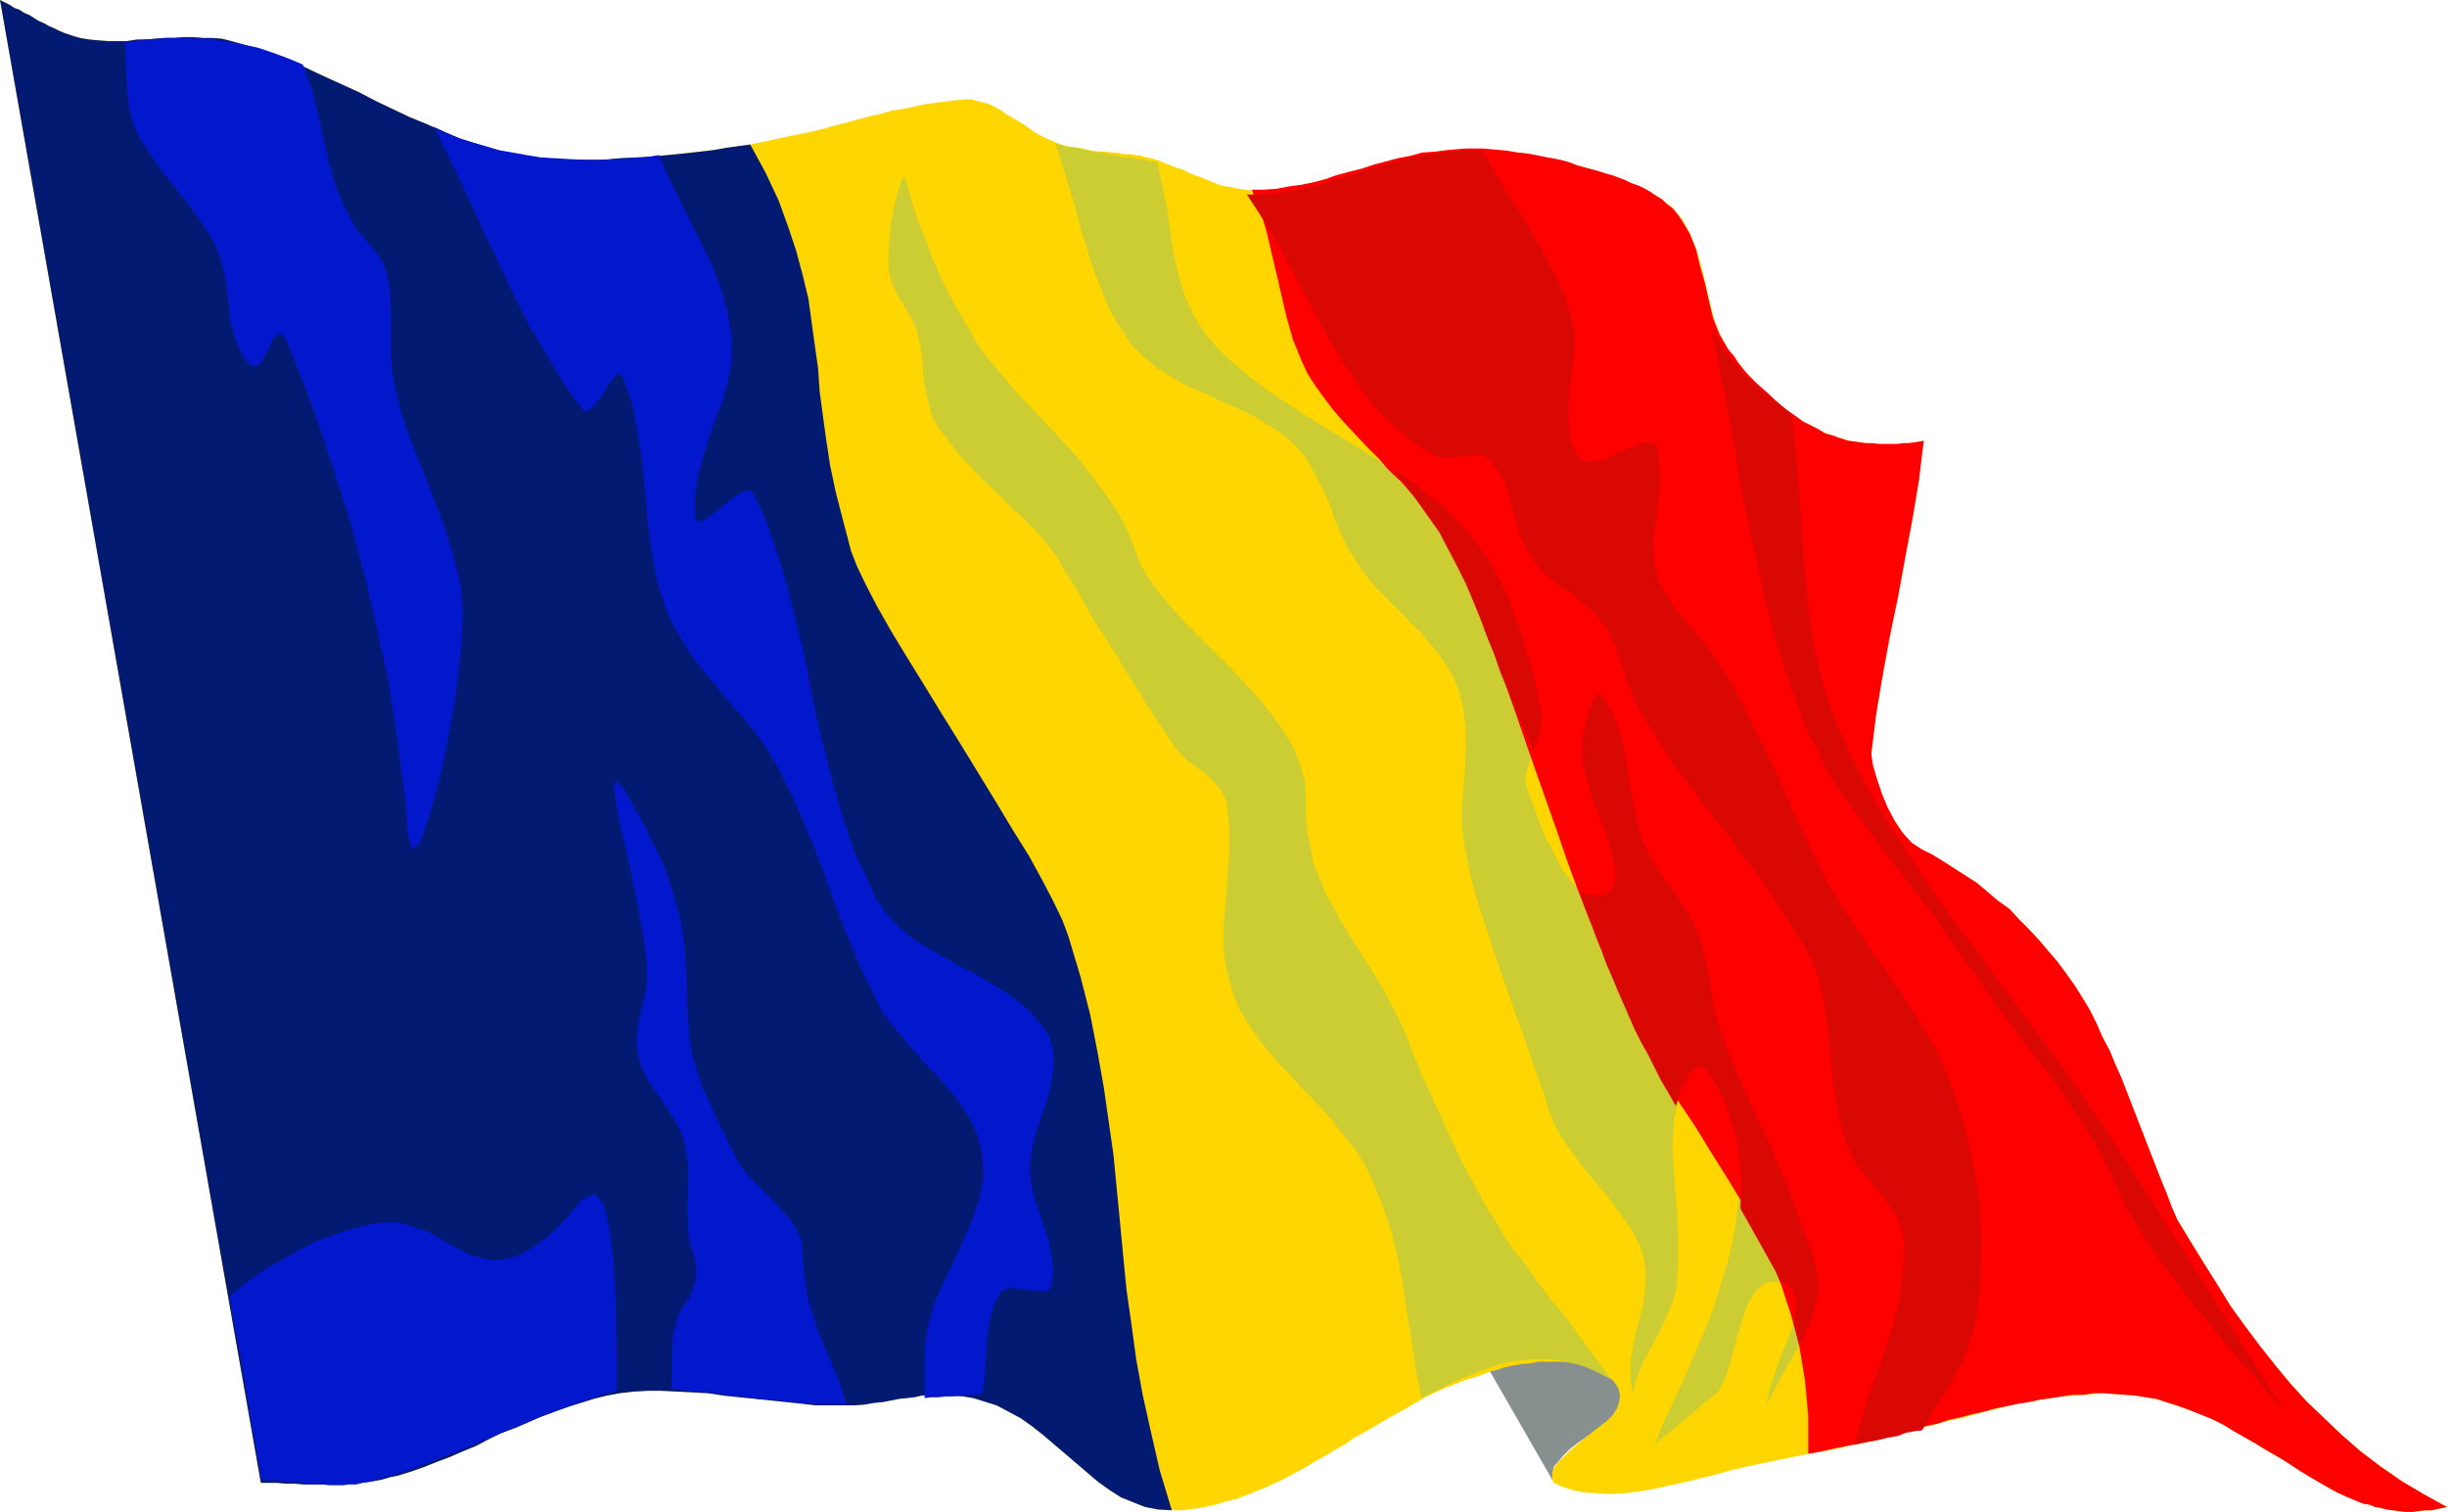 <?xml version="1.0" encoding="UTF-8" standalone="no"?>
<svg
   version="1.0"
   width="129.553mm"
   height="80.058mm"
   id="svg14"
   sodipodi:docname="Romania 1.wmf"
   xmlns:inkscape="http://www.inkscape.org/namespaces/inkscape"
   xmlns:sodipodi="http://sodipodi.sourceforge.net/DTD/sodipodi-0.dtd"
   xmlns="http://www.w3.org/2000/svg"
   xmlns:svg="http://www.w3.org/2000/svg">
  <sodipodi:namedview
     id="namedview14"
     pagecolor="#ffffff"
     bordercolor="#000000"
     borderopacity="0.25"
     inkscape:showpageshadow="2"
     inkscape:pageopacity="0.0"
     inkscape:pagecheckerboard="0"
     inkscape:deskcolor="#d1d1d1"
     inkscape:document-units="mm" />
  <defs
     id="defs1">
    <pattern
       id="WMFhbasepattern"
       patternUnits="userSpaceOnUse"
       width="6"
       height="6"
       x="0"
       y="0" />
  </defs>
  <path
     style="fill:#ffd600;fill-opacity:1;fill-rule:evenodd;stroke:none"
     d="m 435.673,244.1 2.747,4.523 2.586,4.2 2.747,4.362 2.586,4.2 2.909,4.039 2.909,3.877 3.07,3.877 3.07,3.716 3.232,3.554 3.555,3.393 3.555,3.393 3.717,3.231 4.04,3.069 4.202,2.908 4.363,2.585 4.686,2.585 -1.616,0.323 -1.454,0.323 h -1.293 l -1.293,0.162 -1.293,0.162 h -1.293 l -1.454,-0.162 -1.131,-0.162 -1.293,-0.162 -1.131,-0.323 -1.131,-0.162 -1.131,-0.485 -1.131,-0.162 -1.293,-0.485 -1.131,-0.485 -1.131,-0.485 -1.778,-0.808 -1.778,-0.969 -1.939,-1.131 -1.939,-1.131 -2.101,-1.292 -1.939,-1.292 -2.101,-1.292 -2.262,-1.292 -2.101,-1.292 -2.262,-1.292 -2.262,-1.292 -2.101,-1.292 -2.262,-1.131 -2.424,-0.969 -2.424,-0.969 -2.262,-0.808 -2.101,-0.646 -1.939,-0.646 -2.101,-0.323 -1.939,-0.323 -2.101,-0.162 -2.101,-0.162 -2.262,-0.162 -1.939,0.162 -2.101,0.162 -2.262,0.162 -2.101,0.162 -2.101,0.323 -2.262,0.323 -2.262,0.485 -2.101,0.323 -2.262,0.485 -2.424,0.646 -2.101,0.485 -2.262,0.646 -2.424,0.646 -2.424,0.485 -2.262,0.646 -2.586,0.646 -2.424,0.646 -2.424,0.646 -2.424,0.646 -2.586,0.646 -2.586,0.646 -2.586,0.485 -2.586,0.646 -2.747,0.485 -2.747,0.485 -4.04,0.808 -3.878,0.808 -3.878,0.808 -3.555,0.808 -3.394,0.969 -3.394,0.808 -3.232,0.808 -3.07,0.646 -2.909,0.646 -2.909,0.485 -2.747,0.323 -2.747,0.162 -2.586,-0.162 -2.586,-0.162 -2.424,-0.485 -2.424,-0.808 -1.293,-0.646 -0.485,-0.808 -0.162,-0.969 0.485,-0.969 0.808,-1.131 1.131,-1.131 1.293,-1.292 1.454,-1.292 1.616,-1.292 1.616,-1.454 1.454,-1.292 1.454,-1.454 0.97,-1.292 0.808,-1.454 0.323,-1.292 -0.162,-1.292 -0.485,-1.131 -0.808,-0.969 -1.131,-0.646 -1.293,-0.808 -1.454,-0.485 -1.616,-0.485 -1.616,-0.323 -1.939,-0.162 h -1.939 l -1.939,-0.162 h -1.778 l -1.778,0.162 -1.939,0.162 -1.454,0.162 -1.616,0.162 -1.293,0.323 -2.101,0.646 -2.101,0.808 -2.262,0.646 -1.939,0.808 -2.101,0.808 -2.101,0.969 -1.939,0.969 -1.939,1.131 -1.939,1.131 -2.101,1.131 -1.939,1.131 -1.939,1.131 -1.939,1.131 -2.101,1.131 -1.778,1.292 -2.101,1.131 -1.778,1.131 -2.101,1.131 -1.778,1.131 -2.101,1.131 -1.778,0.969 -1.939,0.969 -2.101,0.969 -2.101,0.808 -1.939,0.808 -2.101,0.808 -2.101,0.485 -2.101,0.646 -2.101,0.485 -2.101,0.323 -2.424,0.323 h -2.101 l -2.747,-0.162 -2.586,-0.485 -2.424,-0.969 -2.424,-0.969 -2.262,-1.454 -2.262,-1.615 -2.101,-1.777 -2.262,-1.939 -2.262,-1.939 -2.101,-1.777 -2.262,-1.939 -2.262,-1.777 -2.262,-1.615 -2.424,-1.292 -2.424,-1.292 -2.586,-0.808 -2.101,-0.646 -1.939,-0.323 -1.939,-0.162 -1.778,-0.162 h -1.616 -1.454 l -1.616,0.162 -1.454,0.323 -1.454,0.162 -1.616,0.162 -1.616,0.323 -1.616,0.323 -1.778,0.162 -1.778,0.323 -2.101,0.162 h -2.262 -2.586 -2.909 l -2.747,-0.323 -3.07,-0.323 -3.07,-0.323 -3.07,-0.323 -3.232,-0.323 -3.07,-0.323 -3.232,-0.485 -3.07,-0.162 -3.07,-0.162 -3.07,-0.162 h -2.909 l -2.909,0.162 -2.747,0.323 -2.586,0.485 -2.586,0.646 -2.586,0.808 -2.586,0.808 -2.747,0.969 -2.586,0.969 -2.586,1.131 -2.586,1.131 -2.747,0.969 -2.586,1.292 -2.424,1.292 -2.747,1.131 -2.586,1.131 -2.586,0.969 -2.424,0.969 -2.747,0.969 -2.586,0.808 -1.616,0.323 -1.616,0.485 -1.778,0.323 -1.616,0.162 -1.778,0.162 -1.616,0.162 -1.778,0.162 h -1.778 -1.778 -1.778 -1.778 l -1.778,-0.162 h -1.778 l -1.778,-0.162 H 53.813 52.197 L 0,0 0.97,0.485 1.939,0.969 2.909,1.615 3.878,1.939 4.848,2.585 5.979,3.069 6.949,3.716 7.757,4.2 8.888,4.685 l 0.808,0.485 1.131,0.485 0.97,0.485 1.131,0.485 0.97,0.323 0.97,0.323 1.131,0.323 1.939,0.323 1.778,0.162 2.101,0.162 h 1.778 1.778 l 1.939,-0.323 h 1.939 l 1.939,-0.162 1.778,-0.162 h 1.939 l 1.939,-0.162 h 1.778 l 1.939,0.162 h 1.939 l 1.939,0.162 1.939,0.485 3.878,1.131 3.717,1.292 3.717,1.292 3.555,1.615 3.394,1.615 3.555,1.615 3.555,1.615 3.394,1.777 3.394,1.615 3.394,1.615 3.555,1.454 3.555,1.615 3.555,1.454 3.717,1.131 3.717,1.131 4.04,0.808 2.262,0.485 2.586,0.162 2.909,0.323 h 2.909 3.07 3.232 l 3.07,-0.323 3.394,-0.162 3.07,-0.162 3.232,-0.323 3.232,-0.323 2.909,-0.323 2.747,-0.323 2.747,-0.485 2.424,-0.323 2.262,-0.323 3.878,-0.808 3.717,-0.808 3.232,-0.646 2.909,-0.646 2.909,-0.808 2.586,-0.646 2.262,-0.646 2.424,-0.646 2.262,-0.485 2.101,-0.646 2.262,-0.323 2.262,-0.485 2.262,-0.485 2.424,-0.323 2.586,-0.323 2.909,-0.323 h 1.131 l 1.293,0.323 1.293,0.323 1.131,0.323 1.293,0.646 1.131,0.646 1.131,0.808 1.131,0.646 1.131,0.646 1.293,0.808 1.131,0.808 1.131,0.808 1.293,0.646 1.293,0.646 1.131,0.485 1.293,0.485 0.97,0.323 1.131,0.162 1.293,0.162 0.97,0.162 1.131,0.323 1.131,0.162 1.293,0.162 h 1.131 l 1.131,0.162 h 1.131 l 1.131,0.323 h 1.293 l 1.131,0.162 1.131,0.162 0.97,0.323 1.131,0.162 1.454,0.485 1.131,0.485 1.293,0.485 1.131,0.485 1.293,0.323 1.131,0.646 1.293,0.485 1.293,0.485 1.131,0.485 1.293,0.485 1.131,0.485 1.293,0.323 1.293,0.162 1.293,0.323 1.293,0.162 1.454,0.162 h 2.424 l 2.424,-0.323 2.586,-0.323 2.262,-0.323 2.424,-0.646 2.586,-0.646 2.262,-0.646 2.586,-0.646 2.424,-0.808 2.424,-0.646 2.424,-0.646 2.424,-0.808 2.586,-0.485 2.262,-0.485 2.586,-0.323 2.424,-0.323 h 1.778 l 1.778,-0.162 h 1.778 1.778 l 1.778,0.162 h 1.616 l 1.778,0.323 1.778,0.162 1.616,0.323 1.778,0.162 1.778,0.485 1.616,0.162 1.778,0.485 1.778,0.485 1.616,0.485 1.778,0.485 1.131,0.323 1.454,0.485 1.293,0.485 1.293,0.323 1.293,0.485 1.293,0.485 1.293,0.485 1.293,0.646 1.293,0.646 1.293,0.646 1.131,0.646 1.131,0.808 1.131,0.808 0.97,0.808 0.808,1.131 0.97,0.969 1.616,3.069 1.293,3.231 0.97,3.393 0.808,3.393 0.808,3.554 0.808,3.231 1.293,3.393 1.616,3.069 1.131,1.292 0.97,1.292 1.131,1.454 1.131,1.131 1.131,1.292 1.293,1.292 1.293,1.131 1.293,1.131 1.454,1.131 1.293,1.131 1.454,0.969 1.454,0.969 1.616,0.808 1.454,0.969 1.616,0.646 1.616,0.646 0.808,0.162 0.97,0.323 1.131,0.323 1.131,0.162 0.97,0.162 1.293,0.162 h 1.131 l 1.454,0.162 1.131,0.162 h 1.293 l 1.293,-0.162 h 0.97 l 1.131,-0.162 1.293,-0.162 0.97,-0.162 0.808,-0.162 -0.97,7.916 -1.293,7.754 -1.454,7.754 -1.454,7.916 -1.616,7.754 -1.454,7.916 -1.293,7.754 -0.97,7.916 0.323,2.262 0.808,2.746 0.97,2.908 1.131,2.746 1.454,2.746 1.616,2.423 1.778,1.939 1.939,1.292 2.262,1.131 2.101,1.292 2.262,1.454 2.262,1.454 2.262,1.454 2.101,1.777 2.101,1.777 2.262,1.615 1.939,2.1 1.939,1.939 2.101,2.262 1.778,2.1 1.939,2.262 1.778,2.423 1.616,2.262 1.616,2.585 1.454,2.423 1.293,2.585 1.131,2.585 1.454,2.746 1.131,2.746 1.293,2.908 1.131,2.908 1.131,2.908 1.131,2.908 1.131,2.908 1.131,2.908 1.131,2.908 1.131,2.908 1.131,2.746 0.97,2.585 z"
     id="path1" />
  <path
     style="fill:#cccc33;fill-opacity:1;fill-rule:evenodd;stroke:none"
     d="m 211.049,28.756 1.454,0.323 1.131,0.323 1.454,0.162 1.131,0.162 1.293,0.323 1.131,0.323 1.454,0.162 1.131,0.162 1.293,0.323 1.293,0.162 1.293,0.323 h 1.293 l 1.293,0.323 1.131,0.162 1.454,0.323 1.293,0.162 0.97,4.523 0.97,4.523 0.646,4.685 0.646,4.523 1.131,4.685 1.293,4.2 1.939,4.039 2.424,3.716 2.747,3.069 2.909,2.585 3.07,2.585 3.232,2.423 3.394,2.262 3.394,2.262 3.394,2.1 3.394,2.1 3.555,2.1 3.555,2.262 3.394,2.1 3.555,2.1 3.07,2.585 3.232,2.423 2.909,2.746 2.909,2.908 1.454,1.777 1.454,2.1 1.454,1.939 1.293,2.1 1.131,2.262 0.97,2.1 1.131,2.262 0.808,2.423 0.808,2.423 0.808,2.262 0.808,2.423 0.646,2.585 0.646,2.423 0.646,2.423 0.485,2.423 0.646,2.423 0.162,1.939 -0.485,2.1 -0.485,1.939 -0.808,2.1 -0.808,2.1 -0.646,1.939 -0.162,1.939 0.485,1.939 0.646,1.615 0.646,1.777 0.646,1.939 0.808,1.939 0.808,2.1 1.131,1.939 0.97,1.939 0.97,1.939 1.131,1.615 1.131,1.454 1.131,1.292 1.293,0.969 1.293,0.646 1.293,0.162 1.293,-0.162 1.454,-0.646 1.939,-2.423 0.485,-2.908 -0.808,-3.393 -1.454,-3.716 -1.939,-3.877 -1.939,-3.877 -1.454,-3.877 -0.646,-3.716 v -1.777 l 0.162,-2.262 0.485,-2.262 0.646,-2.423 0.646,-1.777 0.808,-1.292 0.646,-0.485 0.808,0.646 1.939,3.231 1.293,3.393 0.97,3.716 0.646,3.716 0.646,3.877 0.646,3.716 0.808,3.877 1.131,3.554 1.131,2.423 1.293,2.262 1.454,2.262 1.616,2.1 1.454,2.262 1.454,2.1 1.293,2.262 1.131,2.585 0.808,2.262 0.646,2.262 0.485,2.423 0.485,2.262 0.323,2.423 0.323,2.423 0.646,2.423 0.646,2.262 0.808,2.423 0.97,2.262 0.808,2.262 0.97,2.262 0.97,2.262 0.97,2.262 1.131,2.1 0.97,2.423 1.131,2.262 0.97,2.262 0.97,2.1 0.97,2.423 0.97,2.262 0.97,2.1 0.808,2.423 0.97,2.423 0.646,1.939 0.808,2.1 0.97,2.262 0.808,2.262 0.485,2.1 0.646,2.262 v 2.1 2.423 l -0.808,2.746 -0.97,2.908 -1.131,2.746 -1.454,2.585 -1.616,2.746 -1.454,2.585 -1.454,2.746 -1.454,2.746 0.808,-3.554 1.131,-3.554 1.454,-3.877 1.454,-3.554 0.97,-3.554 0.162,-2.908 -0.808,-2.262 -2.101,-1.454 h -2.747 l -2.101,1.454 -1.616,2.423 -1.293,3.393 -1.131,3.877 -0.97,3.716 -1.131,3.716 -1.454,3.231 -1.616,1.292 -1.616,1.292 -1.616,1.454 -1.616,1.292 -1.778,1.454 -1.454,1.292 -1.778,1.292 -1.454,1.454 1.616,-4.2 1.939,-4.039 1.939,-4.2 1.778,-4.2 1.778,-4.039 1.778,-4.2 1.454,-4.039 1.293,-4.523 0.97,-3.069 0.808,-3.231 0.646,-3.393 0.485,-3.231 0.323,-3.393 0.162,-3.231 v -3.393 l -0.323,-3.231 -0.485,-2.423 -0.97,-3.069 -1.131,-3.231 -1.293,-2.908 -1.454,-2.423 -1.293,-1.615 -1.454,-0.646 -1.293,1.131 -2.262,4.523 -1.131,5.17 -0.323,5.493 0.323,5.816 0.485,5.816 0.323,5.816 v 5.493 l -0.323,5.493 -0.808,2.746 -1.131,2.585 -1.131,2.585 -1.293,2.423 -1.454,2.585 -1.293,2.585 -0.97,2.585 -0.646,2.908 -0.485,-3.231 v -3.393 l 0.646,-3.716 0.808,-3.393 0.97,-3.716 0.485,-3.393 0.162,-3.554 -0.485,-3.069 -0.646,-2.1 -0.97,-1.939 -0.97,-1.777 -1.293,-1.777 -1.293,-1.777 -1.293,-1.777 -1.454,-1.777 -1.454,-1.777 -1.454,-1.777 -1.454,-1.615 -1.293,-1.939 -1.293,-1.615 -1.293,-1.939 -1.131,-1.777 -0.808,-1.939 -0.808,-1.939 -0.97,-3.231 -1.131,-3.231 -1.131,-3.069 -1.131,-3.393 -1.131,-3.231 -1.131,-3.069 -1.131,-3.231 -1.131,-3.231 -1.131,-3.231 -1.131,-3.231 -0.97,-3.231 -1.131,-3.231 -0.97,-3.069 -0.97,-3.393 -0.808,-3.393 -0.646,-3.231 -0.646,-4.039 -0.162,-4.039 0.323,-4.362 0.323,-4.039 0.162,-4.2 v -4.039 l -0.485,-4.039 -0.97,-3.877 -0.808,-1.939 -0.97,-1.777 -0.97,-1.615 -1.131,-1.777 -1.293,-1.454 -1.454,-1.615 -1.293,-1.615 -1.454,-1.292 -1.454,-1.615 -1.454,-1.454 -1.454,-1.454 -1.616,-1.615 -1.293,-1.292 -1.293,-1.615 -1.293,-1.615 -1.131,-1.777 -1.778,-2.746 -1.454,-3.069 -1.293,-3.069 -1.131,-3.231 -1.454,-3.069 -1.454,-2.746 -1.616,-2.908 -2.101,-2.423 -1.778,-1.615 -1.939,-1.454 -2.101,-1.292 -2.101,-1.292 -2.101,-1.131 -2.262,-0.969 -2.262,-0.969 -2.262,-1.131 -2.262,-0.969 -2.262,-0.969 -2.101,-1.131 -2.101,-1.292 -2.101,-1.292 -1.778,-1.454 -1.778,-1.615 -1.616,-1.615 -1.454,-2.262 -1.454,-2.262 -1.293,-2.262 -1.131,-2.423 -0.97,-2.585 -0.97,-2.423 -0.97,-2.585 -0.646,-2.585 -0.97,-2.585 -0.646,-2.585 -0.646,-2.746 -0.808,-2.585 -0.808,-2.585 -0.808,-2.585 -0.808,-2.585 -0.808,-2.423 v 0 z"
     id="path2" />
  <path
     style="fill:#ff0000;fill-opacity:1;fill-rule:evenodd;stroke:none"
     d="m 435.673,244.1 2.747,4.523 2.586,4.2 2.747,4.362 2.586,4.2 2.909,4.039 2.909,3.877 3.07,3.877 3.07,3.716 3.232,3.554 3.555,3.393 3.555,3.393 3.717,3.231 4.04,3.069 4.202,2.908 4.363,2.585 4.686,2.585 -1.616,0.323 -1.454,0.323 h -1.293 l -1.293,0.162 -1.293,0.162 h -1.293 l -1.454,-0.162 -1.131,-0.162 -1.293,-0.162 -1.131,-0.323 -1.131,-0.162 -1.131,-0.485 -1.131,-0.162 -1.293,-0.485 -1.131,-0.485 -1.131,-0.485 -1.778,-0.808 -1.778,-0.969 -1.939,-1.131 -1.939,-1.131 -2.101,-1.292 -1.939,-1.292 -2.101,-1.292 -2.262,-1.292 -2.101,-1.292 -2.262,-1.292 -2.262,-1.292 -2.101,-1.292 -2.262,-1.131 -2.424,-0.969 -2.424,-0.969 -2.262,-0.808 -2.101,-0.646 -1.939,-0.646 -2.101,-0.323 -1.939,-0.323 -2.101,-0.162 -2.262,-0.162 -2.101,-0.162 h -2.101 l -1.939,0.323 h -2.262 l -2.101,0.323 -2.101,0.323 -2.262,0.323 -2.262,0.485 -2.101,0.323 -2.262,0.485 -2.424,0.485 -2.262,0.646 -2.262,0.485 -2.424,0.646 -2.262,0.485 -2.424,0.808 -2.424,0.485 -2.424,0.808 -2.586,0.485 -2.424,0.646 -2.586,0.646 -2.586,0.646 -2.586,0.646 -2.586,0.485 -2.747,0.646 -2.747,0.485 v -7.593 l -0.646,-7.108 -1.131,-6.785 -1.616,-6.139 -1.939,-5.977 -2.262,-5.654 -2.747,-5.493 -2.747,-5.331 -3.07,-5.008 -3.232,-5.17 -3.07,-5.008 -3.232,-4.846 -3.232,-5.17 -2.909,-5.17 -2.909,-5.331 -2.586,-5.493 -2.424,-5.493 -2.262,-5.654 -2.262,-5.654 -2.101,-5.493 -1.939,-5.331 -1.939,-5.654 -1.939,-5.493 -1.939,-5.493 -1.939,-5.493 -1.939,-5.654 -1.939,-5.493 -1.939,-5.493 -2.101,-5.654 -2.262,-5.493 -2.262,-5.654 -2.424,-5.654 -1.131,-2.262 -1.454,-2.262 -1.616,-2.423 -2.101,-2.423 -1.939,-2.423 -2.262,-2.585 -2.424,-2.262 -2.262,-2.585 -2.424,-2.423 -2.262,-2.423 -2.262,-2.423 -2.101,-2.423 -1.939,-2.585 -1.616,-2.262 -1.454,-2.262 -1.131,-2.423 -1.778,-4.362 -1.293,-4.523 -0.97,-4.2 -0.97,-4.2 -0.97,-4.039 -0.97,-4.2 -1.293,-4.523 -1.778,-4.362 h 2.424 l 2.424,-0.162 2.586,-0.485 2.424,-0.323 2.424,-0.485 2.424,-0.646 2.262,-0.808 2.424,-0.646 2.586,-0.646 2.424,-0.808 2.424,-0.646 2.424,-0.646 2.586,-0.485 2.262,-0.646 2.424,-0.162 2.586,-0.323 1.778,-0.162 1.939,-0.162 h 1.778 1.616 l 1.778,0.162 1.778,0.162 1.616,0.162 1.778,0.323 1.778,0.162 1.778,0.323 1.616,0.323 1.616,0.323 1.778,0.323 1.778,0.485 1.616,0.646 1.778,0.485 1.293,0.323 1.131,0.323 1.454,0.485 1.293,0.323 1.293,0.485 1.293,0.485 1.293,0.646 1.454,0.485 1.293,0.646 1.131,0.646 1.131,0.808 1.131,0.646 0.97,0.969 1.131,0.808 0.808,0.969 0.808,1.131 1.778,2.908 1.293,3.231 0.808,3.393 0.97,3.393 0.808,3.554 0.808,3.393 1.293,3.231 1.778,3.069 1.131,1.292 0.808,1.292 1.131,1.454 1.131,1.292 1.293,1.292 1.293,1.131 1.293,1.131 1.293,1.292 1.293,1.131 1.293,0.969 1.616,1.131 1.293,0.969 1.616,0.808 1.616,0.808 1.293,0.808 1.778,0.485 0.808,0.323 0.97,0.323 0.97,0.323 1.293,0.162 1.131,0.162 1.131,0.162 h 1.293 l 1.293,0.162 h 1.293 1.293 1.293 l 0.97,-0.162 h 1.131 l 1.293,-0.162 0.97,-0.162 0.808,-0.162 -0.97,7.916 -1.293,7.754 -1.454,7.754 -1.454,7.916 -1.616,7.754 -1.454,7.916 -1.293,7.754 -0.97,7.916 0.323,2.262 0.808,2.746 0.97,2.908 1.131,2.746 1.454,2.746 1.616,2.423 1.778,1.939 1.939,1.292 2.262,1.131 2.101,1.292 2.262,1.454 2.262,1.454 2.262,1.454 2.101,1.777 2.101,1.777 2.262,1.615 1.939,2.1 1.939,1.939 2.101,2.262 1.778,2.1 1.939,2.262 1.778,2.423 1.616,2.262 1.616,2.585 1.454,2.423 1.293,2.585 1.131,2.585 1.454,2.746 1.131,2.746 1.293,2.908 1.131,2.908 1.131,2.908 1.131,2.908 1.131,2.908 1.131,2.908 1.131,2.908 1.131,2.908 1.131,2.746 0.97,2.585 z"
     id="path3" />
  <path
     style="fill:#031a73;fill-opacity:1;fill-rule:evenodd;stroke:none"
     d="m 234.481,302.257 -2.747,-0.162 -2.586,-0.485 -2.424,-0.969 -2.424,-0.969 -2.262,-1.454 -2.262,-1.615 -2.101,-1.777 -2.262,-1.939 -2.262,-1.939 -2.101,-1.777 -2.262,-1.939 -2.262,-1.777 -2.262,-1.615 -2.424,-1.292 -2.424,-1.292 -2.586,-0.808 -2.101,-0.646 -1.939,-0.323 -1.939,-0.162 -1.778,-0.162 h -1.616 -1.454 l -1.616,0.162 -1.454,0.323 -1.454,0.162 -1.616,0.162 -1.616,0.323 -1.616,0.323 -1.778,0.162 -1.778,0.323 -2.101,0.162 h -2.262 -2.586 -2.909 l -2.747,-0.323 -3.07,-0.323 -3.07,-0.323 -3.07,-0.323 -3.232,-0.323 -3.07,-0.323 -3.232,-0.485 -3.07,-0.162 -3.07,-0.162 -3.07,-0.162 h -2.909 l -2.909,0.162 -2.747,0.323 -2.586,0.485 -2.586,0.646 -2.586,0.808 -2.586,0.808 -2.747,0.969 -2.586,0.969 -2.586,1.131 -2.586,1.131 -2.747,0.969 -2.586,1.292 -2.424,1.292 -2.747,1.131 -2.586,1.131 -2.586,0.969 -2.424,0.969 -2.747,0.969 -2.586,0.808 -1.616,0.323 -1.616,0.485 -1.778,0.323 -1.616,0.162 -1.778,0.162 -1.616,0.162 -1.778,0.162 h -1.778 -1.778 -1.778 -1.778 l -1.778,-0.162 h -1.778 l -1.778,-0.162 H 53.813 52.197 L 0,0 0.97,0.485 1.939,0.969 2.909,1.615 3.878,1.939 4.848,2.585 5.979,3.069 6.949,3.716 7.757,4.2 8.888,4.685 l 0.808,0.485 1.131,0.485 0.97,0.485 1.131,0.485 0.97,0.323 0.97,0.323 1.131,0.323 1.939,0.323 1.778,0.162 2.101,0.162 h 1.778 1.778 l 1.939,-0.323 h 1.939 l 1.939,-0.162 1.778,-0.162 h 1.939 l 1.939,-0.162 h 1.778 l 1.939,0.162 h 1.939 l 1.939,0.162 1.939,0.485 3.878,1.131 3.717,1.292 3.717,1.292 3.555,1.615 3.394,1.615 3.555,1.615 3.555,1.615 3.394,1.777 3.394,1.615 3.394,1.615 3.555,1.454 3.555,1.615 3.555,1.454 3.717,1.131 3.717,1.131 4.04,0.808 2.262,0.485 2.586,0.162 2.909,0.323 h 2.909 3.07 3.232 l 3.07,-0.323 3.394,-0.162 3.07,-0.162 3.232,-0.323 3.232,-0.323 2.909,-0.323 2.747,-0.323 2.747,-0.485 2.424,-0.323 2.262,-0.323 3.07,5.654 2.586,5.493 1.939,5.331 1.616,4.846 1.293,4.846 1.131,4.685 0.646,4.685 0.646,4.685 0.646,4.523 0.323,4.685 0.646,4.846 0.646,4.685 0.808,5.331 1.131,5.331 1.454,5.654 1.616,6.139 1.131,2.908 1.778,3.716 2.262,4.362 2.747,4.846 3.232,5.331 3.394,5.493 3.555,5.816 3.717,5.977 3.555,5.816 3.555,5.816 3.394,5.654 3.232,5.17 2.747,5.008 2.262,4.362 1.778,3.716 1.131,3.069 2.424,8.077 1.939,7.593 1.454,7.431 1.293,7.27 0.97,6.785 0.97,6.785 0.646,6.785 0.646,6.623 0.646,6.785 0.646,6.623 0.97,6.785 0.97,7.108 1.293,7.108 1.616,7.27 1.778,7.754 z"
     id="path4" />
  <path
     style="fill:#878f8f;fill-opacity:1;fill-rule:evenodd;stroke:none"
     d="m 310.595,296.119 -12.443,-21.648 1.454,-0.323 1.454,-0.485 1.454,-0.323 1.778,-0.323 1.778,-0.162 1.778,-0.323 h 1.778 1.778 1.616 l 1.778,0.323 1.616,0.162 1.616,0.485 1.454,0.485 1.293,0.808 1.131,0.808 0.97,0.808 0.97,1.454 0.323,1.454 -0.162,1.292 -0.485,1.292 -0.808,1.292 -1.131,1.131 -1.454,1.131 -1.454,1.131 -1.454,1.131 -1.616,1.131 -1.454,1.131 -1.293,1.292 -0.97,1.131 -0.97,1.131 -0.323,1.292 v 1.292 z"
     id="path5" />
  <path
     style="fill:#0317cc;fill-opacity:1;fill-rule:evenodd;stroke:none"
     d="m 25.048,8.562 0.162,4.523 0.162,4.523 0.485,4.362 1.293,4.039 0.808,1.615 0.97,1.615 0.97,1.292 0.97,1.454 0.97,1.454 0.97,1.292 1.131,1.454 1.131,1.292 0.97,1.454 1.131,1.131 0.97,1.454 1.131,1.454 0.97,1.454 0.97,1.454 0.97,1.454 0.808,1.615 1.131,2.908 0.808,3.069 0.485,2.908 0.323,3.069 0.323,3.069 0.808,3.069 0.97,2.746 1.454,2.585 1.293,0.969 1.293,-0.323 0.97,-1.615 0.97,-1.777 0.808,-1.777 0.97,-0.969 h 0.97 l 1.131,2.1 2.262,5.816 2.262,5.816 2.101,5.977 1.939,5.977 1.939,5.977 1.939,5.977 1.616,6.139 1.616,6.139 1.454,6.139 1.293,6.3 1.454,6.139 0.97,6.3 0.97,6.3 0.808,6.3 0.808,6.3 0.485,6.462 0.808,3.069 1.616,-1.454 1.778,-5.008 2.101,-7.431 1.778,-8.724 1.616,-9.208 0.97,-8.724 0.323,-6.785 -0.485,-5.816 -1.454,-5.977 -1.778,-5.654 -2.101,-5.654 -2.262,-5.654 -2.262,-5.654 -1.939,-5.654 -1.454,-5.816 -0.485,-3.231 -0.162,-3.393 v -3.877 -3.877 l -0.162,-3.877 -0.485,-3.393 -1.131,-3.069 -1.778,-2.423 -3.394,-4.039 -2.424,-4.362 -1.778,-4.362 -1.293,-4.685 L 64.64,27.625 63.67,22.94 62.378,17.932 60.6,12.924 58.338,11.955 56.237,11.147 53.974,10.339 51.55,9.531 49.288,9.047 47.026,8.562 44.602,8.239 42.339,7.754 H 40.077 L 37.814,7.593 H 35.552 33.29 l -2.101,0.162 -2.262,0.162 -1.939,0.323 z"
     id="path6" />
  <path
     style="fill:#0317cc;fill-opacity:1;fill-rule:evenodd;stroke:none"
     d="m 134.289,277.864 0.162,-3.231 v -3.554 l 0.162,-3.554 0.808,-3.393 0.323,-0.969 0.646,-1.131 0.646,-0.969 0.646,-0.969 0.485,-0.969 0.485,-1.131 0.323,-1.131 0.323,-1.131 v -2.423 l -0.485,-2.1 -0.646,-2.1 -0.485,-2.423 -0.162,-4.362 0.162,-4.685 v -4.523 l -0.646,-4.362 -0.808,-2.262 -1.131,-2.262 -1.454,-2.1 -1.454,-2.262 -1.454,-2.1 -1.454,-2.1 -0.97,-2.262 -0.646,-2.262 -0.323,-2.262 0.162,-2.262 0.323,-2.1 0.485,-2.262 0.485,-2.1 0.485,-2.262 0.162,-2.262 v -2.423 l -0.646,-5.493 -1.293,-6.947 -1.454,-7.27 -1.616,-6.785 -1.131,-5.654 -0.485,-3.716 0.485,-1.131 1.939,2.262 2.101,3.877 1.778,3.231 1.454,3.069 1.454,2.746 1.131,2.746 0.97,2.746 0.97,3.231 0.97,3.393 0.97,6.3 0.323,6.139 0.162,6.139 0.485,6.3 0.646,3.393 0.97,3.069 0.97,2.908 1.454,3.069 1.293,2.908 1.454,2.908 1.454,2.908 1.454,2.908 1.616,2.423 2.101,2.1 2.101,2.1 2.101,2.262 2.101,2.262 1.616,2.262 1.131,2.585 0.162,2.908 0.323,3.877 0.485,3.716 0.97,3.554 1.293,3.877 1.454,3.554 1.616,3.716 1.454,3.716 1.131,3.716 h -2.262 l -2.262,-0.162 h -2.262 l -2.101,-0.162 -2.262,-0.162 -2.262,-0.323 -2.101,-0.162 -2.262,-0.162 -2.101,-0.323 -2.262,-0.162 -2.101,-0.323 -2.101,-0.323 -2.101,-0.162 -2.262,-0.162 -2.101,-0.323 -2.262,-0.162 v 0 z"
     id="path7" />
  <path
     style="fill:#0317cc;fill-opacity:1;fill-rule:evenodd;stroke:none"
     d="m 52.197,296.119 1.454,0.162 h 1.454 l 1.293,0.162 1.293,0.162 h 1.454 l 1.293,0.162 1.454,0.162 1.293,0.162 h 1.454 l 1.293,0.162 h 1.293 1.293 l 1.293,-0.162 h 1.454 l 1.293,-0.323 1.293,-0.162 3.232,-0.969 3.07,-0.808 3.07,-1.131 3.07,-1.131 3.07,-1.292 3.07,-1.131 3.07,-1.292 3.07,-1.292 3.07,-1.292 3.07,-1.292 3.07,-1.292 3.07,-1.131 3.07,-1.131 3.232,-1.131 3.232,-1.131 3.07,-0.808 v -5.331 l -0.162,-6.785 -0.162,-7.431 -0.485,-7.108 -0.808,-6.462 -1.131,-4.362 -1.778,-1.939 -2.586,1.292 -3.555,4.2 -3.394,3.231 -3.232,2.262 -2.747,1.454 -2.586,0.646 -2.424,0.162 -2.262,-0.485 -2.262,-0.646 -2.101,-1.131 -2.101,-1.131 -2.262,-1.292 -2.101,-1.131 -2.586,-0.808 -2.424,-0.808 -2.586,-0.162 -3.07,0.323 -2.101,0.485 -1.939,0.485 -2.101,0.646 -1.778,0.646 -1.939,0.646 -1.778,0.646 -1.778,0.969 -1.778,0.969 -1.778,0.969 -1.616,0.969 -1.939,0.969 -1.616,1.131 -1.778,1.131 -1.616,1.292 -1.616,1.292 -1.616,1.292 0.808,4.523 0.808,4.523 0.97,4.846 0.646,4.362 0.808,4.685 0.808,4.685 0.808,4.523 0.808,4.685 v 0 z"
     id="path8" />
  <path
     style="fill:#0317cc;fill-opacity:1;fill-rule:evenodd;stroke:none"
     d="m 86.779,25.202 1.778,3.716 1.778,3.554 1.778,3.716 1.616,3.554 1.778,3.716 1.616,3.716 1.778,3.554 1.616,3.554 1.778,3.716 1.778,3.554 1.778,3.554 2.101,3.393 1.939,3.393 2.101,3.554 2.262,3.393 2.424,3.231 0.808,0.323 0.97,-0.808 1.293,-1.454 1.131,-1.615 0.97,-1.777 1.131,-1.292 0.97,-0.646 0.646,0.646 1.939,5.493 1.131,5.816 0.808,5.816 0.646,5.977 0.485,5.977 0.808,5.977 1.131,5.977 1.778,5.493 0.97,2.262 1.131,2.1 1.293,2.1 1.131,2.1 1.454,1.939 1.616,1.939 1.454,1.777 1.616,1.939 1.616,1.939 1.616,1.939 1.616,1.777 1.616,1.939 1.454,1.939 1.454,2.1 1.293,2.1 1.293,2.1 1.293,2.908 1.454,2.746 1.293,2.908 1.131,2.908 1.293,2.908 1.131,2.908 1.131,2.908 1.131,3.069 0.97,2.908 1.131,2.908 1.131,3.069 1.293,2.908 1.131,2.908 1.293,2.908 1.454,2.746 1.293,2.908 1.131,2.1 1.293,1.777 1.454,1.777 1.616,1.939 1.616,1.939 1.616,1.777 1.616,1.777 1.616,1.615 1.616,1.939 1.454,1.615 1.454,1.939 1.293,1.939 1.131,1.939 0.97,2.1 0.646,2.1 0.485,2.262 0.323,4.362 -0.808,4.362 -1.454,4.2 -1.778,4.2 -1.939,4.362 -2.101,4.2 -1.778,4.2 -1.293,4.362 -0.485,3.393 -0.162,3.716 v 3.716 3.716 l 1.293,-0.162 h 1.454 l 1.454,-0.162 h 1.454 l 1.454,-0.162 1.616,-0.162 h 1.293 l 1.454,-0.162 0.485,-2.585 0.162,-2.585 0.162,-2.746 0.162,-2.746 0.323,-2.585 0.485,-2.585 0.808,-2.423 1.131,-2.1 0.97,-0.646 1.131,-0.323 1.616,0.323 1.778,0.162 1.616,0.162 1.454,0.162 1.131,-0.323 0.485,-0.969 0.323,-2.908 -0.323,-2.746 -0.485,-3.069 -0.97,-2.908 -0.97,-2.908 -0.97,-2.908 -0.646,-2.908 -0.323,-2.746 0.323,-3.554 0.808,-3.393 1.131,-3.554 1.293,-3.554 0.808,-3.393 0.485,-3.393 -0.162,-3.231 -0.97,-3.069 -1.616,-2.1 -1.778,-2.1 -1.939,-1.777 -2.262,-1.777 -2.262,-1.454 -2.424,-1.454 -2.424,-1.454 -2.586,-1.292 -2.586,-1.454 -2.424,-1.292 -2.424,-1.454 -2.262,-1.454 -2.101,-1.615 -1.939,-1.939 -1.778,-2.1 -1.454,-2.1 -2.262,-4.846 -2.262,-4.846 -1.616,-4.846 -1.616,-5.17 -1.454,-5.17 -1.293,-5.17 -1.293,-5.17 -1.131,-5.331 -0.97,-5.17 -1.131,-5.331 -1.293,-5.17 -1.293,-5.331 -1.454,-5.008 -1.616,-5.008 -1.778,-5.008 -2.262,-4.846 -0.97,-0.646 -1.454,0.485 -1.778,1.131 -1.939,1.615 -2.101,1.615 -1.616,1.131 -1.131,0.485 -0.646,-0.808 -0.162,-4.523 0.808,-4.523 1.293,-4.523 1.454,-4.523 1.778,-4.685 1.293,-4.362 0.808,-4.685 v -4.523 l -0.808,-4.846 -1.293,-4.685 -1.778,-4.523 -2.101,-4.523 -2.262,-4.362 -2.101,-4.362 -2.262,-4.523 -1.939,-4.523 -2.909,0.485 -3.07,0.162 -3.07,0.162 -2.909,0.162 h -2.909 l -3.07,-0.162 -2.747,-0.162 -2.909,-0.162 -2.909,-0.485 -2.747,-0.485 -2.747,-0.485 -2.747,-0.808 -2.747,-0.808 -2.586,-0.808 -2.586,-1.131 -2.424,-1.131 v 0 z"
     id="path9" />
  <path
     style="fill:#cccc33;fill-opacity:1;fill-rule:evenodd;stroke:none"
     d="m 181.315,36.187 -0.485,-0.808 -0.485,0.808 -0.646,2.1 -0.808,2.908 -0.646,3.554 -0.323,3.393 -0.162,3.069 v 2.423 l 0.323,1.615 0.485,1.615 0.808,1.777 0.97,1.615 0.97,1.615 0.808,1.454 0.97,1.777 0.485,1.615 0.646,2.746 0.323,2.423 0.162,2.423 0.162,2.1 0.485,2.262 0.485,2.1 0.646,2.423 1.293,2.423 0.97,1.292 1.131,1.454 1.131,1.454 1.131,1.454 1.293,1.292 1.293,1.454 1.293,1.292 1.454,1.454 1.616,1.454 1.293,1.292 1.454,1.454 1.293,1.292 1.454,1.292 1.293,1.292 1.293,1.292 1.131,1.292 1.616,1.939 1.616,2.1 1.293,2.423 1.454,2.262 1.454,2.262 1.293,2.423 1.293,2.423 1.454,2.262 0.97,1.454 0.97,1.454 0.97,1.615 0.97,1.454 0.808,1.615 0.97,1.454 0.97,1.454 0.97,1.615 0.97,1.454 0.808,1.615 1.131,1.454 0.808,1.454 1.131,1.615 0.97,1.454 0.97,1.454 0.97,1.454 1.293,1.454 1.293,1.292 1.616,1.131 1.778,1.292 1.454,1.292 1.131,1.292 0.97,1.454 0.808,1.777 0.485,4.846 v 4.846 l -0.323,5.008 -0.323,4.846 -0.485,4.846 v 4.685 l 0.646,4.685 1.293,4.685 1.131,2.746 1.454,2.423 1.454,2.262 1.616,2.262 1.939,2.262 1.778,2.1 2.101,2.1 1.939,2.262 2.101,2.1 1.939,2.1 1.939,2.1 1.778,2.262 1.778,2.262 1.778,2.262 1.454,2.262 1.293,2.585 2.262,5.493 1.778,5.17 1.454,5.654 0.97,5.331 0.808,5.493 0.97,5.816 0.808,5.654 1.131,5.816 2.262,-1.131 2.262,-1.131 2.101,-1.131 2.262,-0.808 2.262,-0.969 2.262,-0.808 2.101,-0.808 2.424,-0.485 2.262,-0.323 2.424,-0.162 h 2.262 l 2.586,0.162 2.424,0.485 2.747,0.808 2.586,1.131 2.747,1.454 -1.616,-2.262 -1.778,-2.423 -1.616,-2.262 -1.616,-2.1 -1.616,-2.262 -1.616,-2.1 -1.778,-2.1 -1.616,-2.1 -1.616,-2.1 -1.454,-2.1 -1.616,-2.262 -1.778,-2.1 -1.454,-2.262 -1.454,-2.423 -1.454,-2.262 -1.454,-2.423 -1.131,-2.1 -1.131,-2.1 -1.131,-2.1 -1.131,-2.1 -0.97,-2.1 -0.97,-2.1 -1.131,-2.262 -0.808,-2.1 -1.131,-2.262 -0.808,-1.939 -1.131,-2.262 -0.97,-2.1 -0.808,-2.262 -0.97,-2.1 -0.808,-2.262 -0.808,-2.1 -1.454,-3.069 -1.616,-3.069 -1.616,-2.908 -1.616,-2.746 -1.778,-2.585 -1.616,-2.746 -1.616,-2.585 -1.616,-2.585 -1.454,-2.746 -1.454,-2.585 -1.131,-2.908 -1.131,-2.746 -0.646,-3.069 -0.646,-3.231 -0.323,-3.231 v -3.716 l -0.162,-3.231 -0.97,-3.393 -1.293,-3.393 -1.939,-3.231 -2.262,-3.231 -2.424,-3.069 -2.909,-3.231 -2.909,-3.069 -3.07,-3.069 -3.07,-3.069 -2.909,-2.908 -2.747,-3.069 -2.424,-2.746 -2.101,-2.908 -1.778,-2.908 -1.131,-2.908 -1.131,-3.069 -1.454,-3.069 -1.616,-2.746 -1.939,-2.746 -1.939,-2.585 -1.939,-2.585 -2.101,-2.585 -2.424,-2.585 -2.262,-2.423 -2.262,-2.423 -2.424,-2.585 -2.262,-2.262 -2.101,-2.585 -2.262,-2.746 -2.101,-2.423 -1.778,-2.746 -2.101,-3.716 -2.262,-3.877 -2.101,-4.039 -1.939,-4.2 -1.616,-4.362 -1.616,-4.2 -1.293,-3.877 -0.97,-3.716 z"
     id="path10" />
  <path
     style="fill:#d90803;fill-opacity:1;fill-rule:evenodd;stroke:none"
     d="m 277.628,93.214 0.97,0.808 1.131,0.646 1.131,0.646 0.97,0.808 1.131,0.646 0.97,0.808 0.97,0.808 0.97,0.646 0.97,0.808 1.131,0.808 0.97,0.808 0.808,0.969 0.97,0.808 0.808,0.808 0.808,0.969 0.97,0.969 1.454,1.777 1.454,2.1 1.454,1.777 1.293,2.262 1.131,2.262 1.131,2.1 0.97,2.262 0.808,2.423 0.808,2.262 0.97,2.423 0.646,2.423 0.808,2.585 0.646,2.423 0.485,2.423 0.485,2.423 0.646,2.423 v 1.939 l -0.323,1.939 -0.646,2.1 -0.646,1.939 -1.778,-4.039 -1.778,-3.877 -1.454,-3.877 -1.616,-3.877 -1.293,-3.716 -1.454,-3.554 -1.293,-3.554 -1.454,-3.554 -1.454,-3.393 -1.778,-3.554 -1.778,-3.393 -1.778,-3.393 -2.424,-3.393 -2.262,-3.231 -2.586,-3.393 z"
     id="path11" />
  <path
     style="fill:#d90803;fill-opacity:1;fill-rule:evenodd;stroke:none"
     d="m 316.251,178.673 2.586,0.485 h 1.939 l 1.293,-0.646 0.808,-1.131 0.323,-1.292 v -1.777 l -0.323,-2.1 -0.646,-2.262 -0.646,-2.423 -0.97,-2.423 -0.97,-2.585 -0.97,-2.585 -0.808,-2.585 -0.646,-2.262 -0.485,-2.1 -0.162,-1.939 v -1.777 l 0.162,-2.262 0.485,-2.262 0.646,-2.262 0.646,-1.939 0.808,-1.292 0.646,-0.485 0.808,0.646 1.939,3.231 1.293,3.393 0.97,3.716 0.646,3.716 0.646,3.877 0.646,3.716 0.808,3.877 1.131,3.554 1.131,2.423 1.293,2.262 1.454,2.262 1.616,2.1 1.454,2.262 1.454,2.1 1.293,2.262 1.131,2.585 0.808,2.262 0.646,2.262 0.485,2.423 0.485,2.262 0.323,2.423 0.323,2.423 0.646,2.423 0.646,2.262 0.808,2.423 0.97,2.262 0.808,2.262 0.97,2.262 0.97,2.262 0.97,2.262 1.131,2.1 0.97,2.423 1.131,2.262 0.97,2.262 0.97,2.1 0.97,2.423 0.97,2.262 0.97,2.1 0.808,2.423 0.97,2.423 0.646,1.939 0.808,2.1 0.97,2.262 0.808,2.262 0.485,2.1 0.646,2.262 v 2.1 2.423 l -0.323,1.131 -0.323,1.292 -0.323,1.292 -0.485,1.292 -0.485,1.131 -0.646,1.131 -0.485,1.292 -0.646,1.131 -1.131,-4.685 0.323,-1.454 0.162,-1.292 v -1.292 l -0.162,-0.969 -0.323,-0.969 -0.646,-0.808 -0.646,-0.646 -1.131,-0.485 -8.242,-14.701 0.162,-3.231 v -2.908 l -0.323,-3.069 -0.323,-3.069 -0.485,-2.423 -0.97,-3.069 -1.131,-3.231 -1.293,-2.908 -1.454,-2.423 -1.293,-1.615 -1.454,-0.485 -1.293,0.969 -0.485,0.646 -0.485,0.969 -0.485,0.808 -0.323,0.969 -0.485,0.808 -0.323,0.969 -0.162,0.969 -0.323,0.808 -1.454,-2.585 -1.454,-2.423 -1.293,-2.585 -1.293,-2.585 -1.454,-2.585 -1.293,-2.585 -1.131,-2.585 -1.131,-2.585 -1.131,-2.585 -1.131,-2.746 -1.131,-2.585 -0.97,-2.746 -1.131,-2.746 -0.97,-2.908 -1.131,-2.908 z"
     id="path12" />
  <path
     style="fill:#d90803;fill-opacity:1;fill-rule:evenodd;stroke:none"
     d="m 249.51,38.933 h 2.909 l 2.909,-0.323 2.909,-0.323 2.909,-0.646 2.909,-0.646 2.909,-0.969 2.909,-0.808 2.909,-0.969 2.909,-0.969 3.07,-0.808 3.07,-0.808 2.909,-0.485 3.07,-0.646 3.07,-0.162 3.07,-0.162 2.909,0.162 1.131,1.939 1.131,2.1 1.131,1.939 1.131,1.939 1.293,1.939 1.293,2.1 1.293,2.1 1.131,1.939 1.131,1.939 1.293,2.1 0.97,2.1 1.131,2.1 0.97,1.939 0.97,2.1 0.808,2.262 0.646,2.1 0.808,3.554 v 3.716 l -0.485,3.554 -0.485,3.877 -0.323,3.554 v 3.716 l 0.485,3.231 1.454,3.231 0.646,0.646 0.808,0.323 h 0.97 l 1.131,-0.162 1.293,-0.162 1.293,-0.485 1.293,-0.646 1.293,-0.485 1.293,-0.808 1.293,-0.323 1.131,-0.646 0.97,-0.162 h 0.97 l 0.808,0.162 0.485,0.323 0.323,0.808 0.485,5.331 -0.323,4.685 -0.485,4.2 -0.646,4.039 0.162,3.877 0.97,4.362 2.586,4.523 4.363,5.331 2.101,2.423 1.939,2.746 1.939,2.908 2.101,3.231 1.778,3.393 1.778,3.716 1.778,3.554 1.778,3.716 1.778,3.877 1.778,3.716 1.616,3.716 1.616,3.554 1.778,3.554 1.454,3.231 1.616,3.069 1.616,2.908 1.454,2.262 1.778,2.585 1.616,2.423 1.616,2.423 1.616,2.423 1.778,2.423 1.616,2.423 1.616,2.262 1.616,2.585 1.616,2.423 1.454,2.423 1.616,2.585 1.293,2.585 1.131,2.585 1.131,2.746 0.97,2.746 1.616,5.17 1.454,5.493 0.97,5.331 0.808,5.493 0.323,5.493 v 5.654 l -0.162,5.493 -0.646,5.493 -0.646,3.231 -0.97,3.069 -1.131,2.908 -1.454,2.746 -1.616,2.746 -1.778,2.908 -1.616,2.746 -1.778,2.908 -1.454,0.162 -1.778,0.323 -1.616,0.646 -1.939,0.323 -1.939,0.485 -1.778,0.323 -1.616,0.323 -1.454,0.323 1.454,-5.331 1.616,-5.008 1.778,-4.846 1.616,-4.846 1.454,-4.523 1.131,-4.846 0.646,-5.17 0.323,-5.493 -0.485,-2.746 -0.97,-2.585 -1.616,-2.585 -1.778,-2.423 -2.101,-2.423 -1.939,-2.423 -1.616,-2.585 -1.131,-2.585 -1.293,-4.2 -0.808,-4.685 -0.646,-4.846 -0.485,-5.008 -0.485,-4.846 -0.808,-4.846 -0.97,-4.523 -1.616,-4.039 -1.778,-3.231 -2.101,-3.231 -1.939,-3.231 -2.101,-3.069 -2.101,-3.231 -2.262,-2.908 -2.424,-3.069 -2.101,-3.069 -2.424,-2.908 -2.262,-2.908 -2.262,-3.069 -2.262,-3.069 -2.101,-2.908 -2.101,-3.231 -1.939,-3.069 -1.939,-3.231 -1.131,-2.1 -0.808,-2.262 -0.97,-2.262 -0.646,-2.262 -0.808,-2.262 -0.808,-2.262 -1.131,-2.262 -1.131,-1.777 -1.454,-1.939 -1.778,-1.615 -1.778,-1.454 -1.778,-1.454 -1.939,-1.131 -1.778,-1.454 -1.778,-1.615 -1.454,-1.777 -1.616,-2.423 -1.131,-2.585 -0.808,-2.746 -0.808,-2.585 -0.646,-2.585 -0.808,-2.585 -1.293,-2.423 -1.778,-2.423 -1.131,-0.808 -1.293,-0.162 h -1.293 l -1.616,0.162 -1.616,0.162 -1.454,0.162 h -1.293 l -1.131,-0.323 -3.394,-1.939 -2.909,-2.262 -3.07,-2.585 -2.747,-2.908 -2.424,-3.069 -2.262,-3.393 -2.424,-3.554 -2.101,-3.554 -2.101,-3.877 -1.939,-3.716 -2.101,-3.716 -1.939,-3.716 -1.939,-3.877 -2.101,-3.393 -2.262,-3.554 z"
     id="path13" />
  <path
     style="fill:#d90803;fill-opacity:1;fill-rule:evenodd;stroke:none"
     d="m 342.43,65.75 0.97,4.846 0.97,4.846 0.97,5.008 0.97,5.008 0.97,4.846 0.646,5.008 0.97,5.008 1.131,5.008 0.97,5.008 1.131,4.846 1.131,5.008 1.293,4.846 1.293,4.846 1.454,4.523 1.616,4.685 1.616,4.523 1.454,3.393 1.778,3.231 1.454,3.231 1.939,3.231 2.101,3.069 2.101,2.908 2.101,2.908 2.262,3.069 2.262,3.069 2.262,2.746 2.262,3.069 2.262,2.908 2.262,2.908 2.101,3.069 2.101,2.908 2.101,3.069 2.262,3.231 2.101,3.069 2.101,3.069 2.262,2.746 1.939,2.746 2.101,2.746 2.101,2.746 2.101,2.585 1.939,2.746 1.778,2.746 1.939,2.908 1.778,2.746 1.939,3.069 1.616,3.231 1.616,3.393 1.616,3.554 1.131,2.262 1.454,2.423 1.616,2.746 1.939,2.746 1.939,2.908 2.262,2.908 2.262,3.069 2.262,2.908 2.586,3.069 2.424,2.908 2.262,2.908 2.424,2.746 2.424,2.585 1.939,2.423 2.101,2.262 1.778,1.939 -2.101,-3.231 -2.262,-3.393 -2.262,-3.716 -2.424,-3.716 -2.262,-3.716 -2.424,-3.716 -2.424,-3.877 -2.424,-3.877 -2.262,-3.716 -2.586,-3.877 -2.262,-3.716 -2.424,-3.716 -2.262,-3.554 -2.424,-3.554 -2.101,-3.554 -2.262,-3.231 -3.232,-4.846 -3.394,-4.846 -3.555,-4.846 -3.555,-4.685 -3.555,-4.846 -3.555,-4.685 -3.394,-4.846 -3.717,-4.685 -3.394,-4.846 -3.394,-4.846 -3.232,-5.008 -3.232,-4.846 -3.07,-5.008 -2.909,-5.17 -2.586,-5.17 -2.424,-5.331 -2.747,-7.431 -1.939,-7.754 -1.293,-7.916 -0.808,-7.916 -0.646,-8.239 -0.485,-8.077 -0.646,-7.916 -0.97,-7.916 -1.131,-0.808 -1.131,-0.969 -0.97,-0.808 -1.131,-0.969 -1.131,-0.808 -1.131,-0.969 -1.131,-0.969 -1.131,-0.969 -0.97,-1.131 -0.97,-1.131 -0.97,-1.131 -0.97,-1.131 -0.97,-1.131 -0.808,-1.292 -0.646,-1.292 -0.808,-1.292 v 0 z"
     id="path14" />
</svg>
